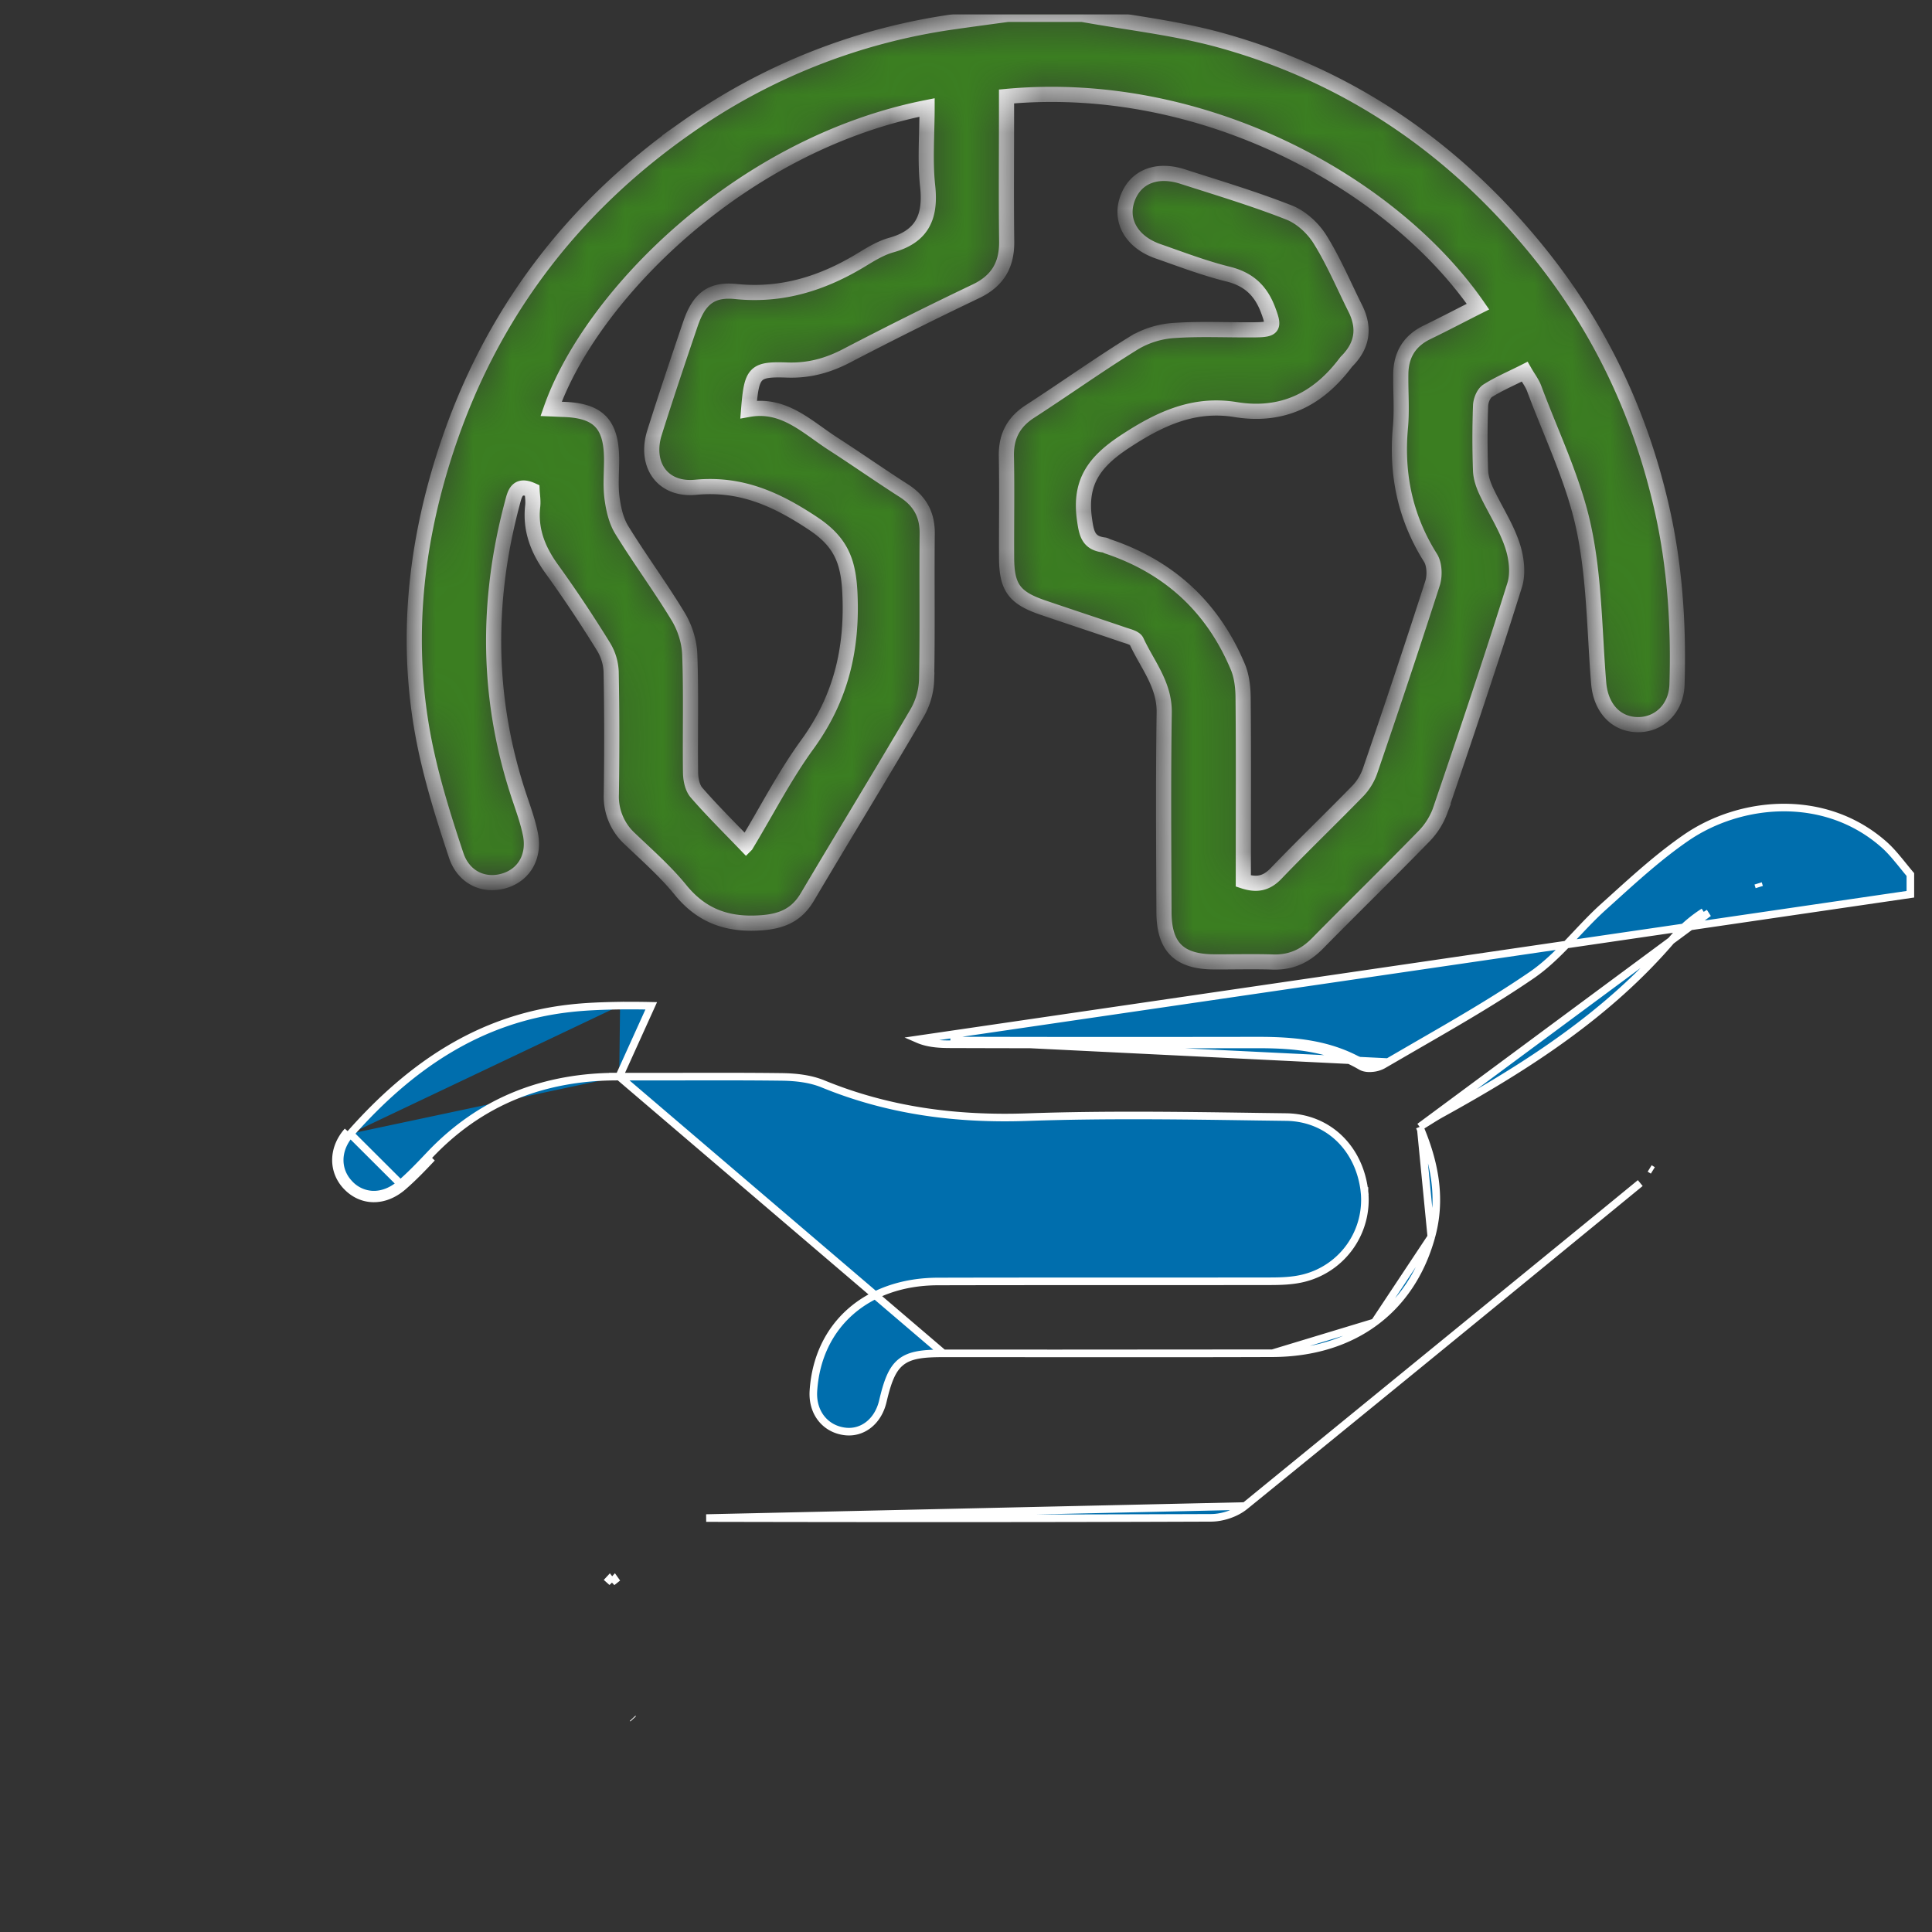 <svg xmlns="http://www.w3.org/2000/svg" width="51" height="51" fill="none"><rect width="100%" height="100%" fill="#333333" stroke="none"/><clipPath id="a"><path d="M.53.376h50v50h-50z"/></clipPath><mask id="b" fill="#fff"><path d="M28.551.376c1.213.22 2.448.352 3.632.676 3.433.942 6.237 2.874 8.462 5.643 1.595 1.985 2.657 4.234 3.221 6.715.35 1.532.45 3.09.403 4.657-.018.64-.48 1.075-1.051 1.062-.572-.013-.964-.452-1.017-1.098-.113-1.376-.11-2.778-.398-4.116-.27-1.255-.852-2.443-1.304-3.658-.054-.147-.155-.276-.252-.445-.35.177-.68.316-.978.505-.104.066-.18.254-.185.39a23.78 23.78 0 00-.001 1.71c.006.186.072.381.152.552.221.471.514.915.68 1.402.114.331.17.752.068 1.075-.625 2-1.297 3.988-1.973 5.971a1.91 1.91 0 01-.445.683c-.92.945-1.864 1.866-2.789 2.806-.328.334-.701.503-1.174.489-.52-.017-1.042-.001-1.562-.004-.912-.006-1.309-.39-1.314-1.307-.007-1.759-.02-3.518.006-5.276.011-.741-.45-1.27-.73-1.88-.042-.089-.216-.129-.335-.169-.708-.242-1.418-.475-2.125-.716-.763-.258-.966-.53-.97-1.313-.005-.896.012-1.792-.006-2.687-.01-.521.183-.897.623-1.182.929-.601 1.83-1.245 2.771-1.825a2.36 2.36 0 011.046-.313c.714-.048 1.432-.008 2.148-.017.472-.006.487-.081.32-.525-.194-.514-.514-.812-1.058-.946-.629-.156-1.24-.39-1.853-.604-.693-.243-1.012-.81-.8-1.39.207-.571.765-.802 1.456-.58.943.303 1.895.588 2.815.951.318.126.629.414.812.708.359.578.626 1.212.931 1.823.257.513.187.975-.215 1.384-.012.012-.024.023-.033.036-.73.976-1.67 1.45-2.911 1.249-1.109-.18-2.01.243-2.934.852-.797.527-1.191 1.064-1.058 2.03.053.389.1.644.523.692.031.004.06.026.09.036 1.63.545 2.777 1.606 3.439 3.186.102.247.135.536.137.808.013 1.433.006 2.865.006 4.298v.542c.354.117.607.066.857-.192.71-.74 1.45-1.45 2.166-2.185.14-.145.257-.337.323-.53a285.825 285.825 0 001.648-4.95c.064-.201.054-.502-.053-.673-.669-1.062-.908-2.205-.794-3.446.043-.468.002-.944.01-1.416.008-.5.23-.866.689-1.09.452-.219.897-.453 1.348-.68-2.256-3.258-7.243-6.03-12.445-5.548v.506c0 1.107-.01 2.214.004 3.321.008.624-.242 1.043-.811 1.316a108.88 108.88 0 00-3.403 1.697c-.505.265-1.01.403-1.584.382-.866-.03-.934.059-1.014 1.04.93-.167 1.538.462 2.223.904.629.405 1.241.836 1.872 1.239.421.27.625.63.619 1.136-.013 1.286.01 2.572-.016 3.859a1.88 1.88 0 01-.248.87c-.953 1.628-1.939 3.238-2.9 4.862-.277.468-.661.64-1.2.68-.88.068-1.577-.163-2.148-.866-.398-.49-.88-.913-1.34-1.352a1.512 1.512 0 01-.486-1.176c.015-1.075.016-2.15-.005-3.224a1.375 1.375 0 00-.203-.672 34.057 34.057 0 00-1.352-2.03c-.372-.51-.587-1.042-.516-1.678.016-.142-.01-.288-.016-.419-.405-.182-.457.093-.525.352-.696 2.614-.67 5.21.201 7.786.104.308.213.616.278.933.12.588-.158 1.073-.676 1.235-.544.17-1.087-.08-1.282-.668-.292-.878-.572-1.765-.773-2.667-.611-2.739-.35-5.443.522-8.082 1.161-3.512 3.29-6.33 6.314-8.452a16.127 16.127 0 017.05-2.8c.48-.069.96-.133 1.441-.198h1.954zm-8.857 21.93c.564-.937 1.026-1.84 1.616-2.651.882-1.213 1.197-2.51 1.125-4.007-.041-.849-.246-1.347-.972-1.83-.969-.644-1.906-1.069-3.103-.955-.88.084-1.347-.607-1.08-1.45.303-.96.624-1.916.948-2.868.218-.636.532-.919 1.193-.85 1.226.126 2.302-.218 3.325-.84.249-.152.509-.31.785-.387.815-.228 1.045-.746.957-1.554-.074-.68-.015-1.375-.015-2.077-4.974.982-8.897 5.02-9.925 7.956.1.004.197.01.295.013.945.023 1.295.376 1.302 1.309.002.341-.033.688.01 1.024.038.292.108.605.258.85.477.776 1.02 1.51 1.49 2.288.176.29.292.658.305.995.039 1.04.007 2.082.021 3.124.003.18.047.4.158.528.404.465.844.9 1.307 1.382z"/></mask><g stroke="#fff" clip-path="url(#a)"><path fill="#3b7e21" stroke-width=".4" d="M28.551.376c1.213.22 2.448.352 3.632.676 3.433.942 6.237 2.874 8.462 5.643 1.595 1.985 2.657 4.234 3.221 6.715.35 1.532.45 3.09.403 4.657-.018.64-.48 1.075-1.051 1.062-.572-.013-.964-.452-1.017-1.098-.113-1.376-.11-2.778-.398-4.116-.27-1.255-.852-2.443-1.304-3.658-.054-.147-.155-.276-.252-.445-.35.177-.68.316-.978.505-.104.066-.18.254-.185.39a23.78 23.78 0 00-.001 1.71c.006.186.072.381.152.552.221.471.514.915.68 1.402.114.331.17.752.068 1.075-.625 2-1.297 3.988-1.973 5.971a1.91 1.91 0 01-.445.683c-.92.945-1.864 1.866-2.789 2.806-.328.334-.701.503-1.174.489-.52-.017-1.042-.001-1.562-.004-.912-.006-1.309-.39-1.314-1.307-.007-1.759-.02-3.518.006-5.276.011-.741-.45-1.27-.73-1.88-.042-.089-.216-.129-.335-.169-.708-.242-1.418-.475-2.125-.716-.763-.258-.966-.53-.97-1.313-.005-.896.012-1.792-.006-2.687-.01-.521.183-.897.623-1.182.929-.601 1.83-1.245 2.771-1.825a2.36 2.36 0 011.046-.313c.714-.048 1.432-.008 2.148-.017.472-.006.487-.081.32-.525-.194-.514-.514-.812-1.058-.946-.629-.156-1.24-.39-1.853-.604-.693-.243-1.012-.81-.8-1.39.207-.571.765-.802 1.456-.58.943.303 1.895.588 2.815.951.318.126.629.414.812.708.359.578.626 1.212.931 1.823.257.513.187.975-.215 1.384-.012.012-.024.023-.033.036-.73.976-1.67 1.45-2.911 1.249-1.109-.18-2.01.243-2.934.852-.797.527-1.191 1.064-1.058 2.03.053.389.1.644.523.692.031.004.06.026.09.036 1.63.545 2.777 1.606 3.439 3.186.102.247.135.536.137.808.013 1.433.006 2.865.006 4.298v.542c.354.117.607.066.857-.192.71-.74 1.45-1.45 2.166-2.185.14-.145.257-.337.323-.53a285.825 285.825 0 001.648-4.95c.064-.201.054-.502-.053-.673-.669-1.062-.908-2.205-.794-3.446.043-.468.002-.944.01-1.416.008-.5.23-.866.689-1.09.452-.219.897-.453 1.348-.68-2.256-3.258-7.243-6.03-12.445-5.548v.506c0 1.107-.01 2.214.004 3.321.008.624-.242 1.043-.811 1.316a108.88 108.88 0 00-3.403 1.697c-.505.265-1.01.403-1.584.382-.866-.03-.934.059-1.014 1.04.93-.167 1.538.462 2.223.904.629.405 1.241.836 1.872 1.239.421.27.625.63.619 1.136-.013 1.286.01 2.572-.016 3.859a1.88 1.88 0 01-.248.87c-.953 1.628-1.939 3.238-2.9 4.862-.277.468-.661.64-1.2.68-.88.068-1.577-.163-2.148-.866-.398-.49-.88-.913-1.34-1.352a1.512 1.512 0 01-.486-1.176c.015-1.075.016-2.15-.005-3.224a1.375 1.375 0 00-.203-.672 34.057 34.057 0 00-1.352-2.03c-.372-.51-.587-1.042-.516-1.678.016-.142-.01-.288-.016-.419-.405-.182-.457.093-.525.352-.696 2.614-.67 5.21.201 7.786.104.308.213.616.278.933.12.588-.158 1.073-.676 1.235-.544.17-1.087-.08-1.282-.668-.292-.878-.572-1.765-.773-2.667-.611-2.739-.35-5.443.522-8.082 1.161-3.512 3.29-6.33 6.314-8.452a16.127 16.127 0 017.05-2.8c.48-.069.96-.133 1.441-.198h1.954zm-8.857 21.93c.564-.937 1.026-1.84 1.616-2.651.882-1.213 1.197-2.51 1.125-4.007-.041-.849-.246-1.347-.972-1.83-.969-.644-1.906-1.069-3.103-.955-.88.084-1.347-.607-1.08-1.45.303-.96.624-1.916.948-2.868.218-.636.532-.919 1.193-.85 1.226.126 2.302-.218 3.325-.84.249-.152.509-.31.785-.387.815-.228 1.045-.746.957-1.554-.074-.68-.015-1.375-.015-2.077-4.974.982-8.897 5.02-9.925 7.956.1.004.197.01.295.013.945.023 1.295.376 1.302 1.309.002.341-.033.688.01 1.024.038.292.108.605.258.85.477.776 1.02 1.51 1.49 2.288.176.29.292.658.305.995.039 1.04.007 2.082.021 3.124.003.18.047.4.158.528.404.465.844.9 1.307 1.382z" mask="url(#b)"/><path fill="#006ead" stroke-width=".2" d="M16.155 41.765a10.207 10.207 0 01-.063-.08.795.795 0 00-.012.013zm0 0l.068-.076.01.014zM10.64 31.32c.27-.234.519-.493.764-.754zm0 0c-.492.427-1.09.415-1.49-.005-.38-.398-.38-.996.026-1.456m1.464 1.461l-1.464-1.46m7.17-1.44c.57.002 1.143.001 1.716 0 .86-.001 1.722-.003 2.582.008.354.005.742.045 1.078.183 1.731.71 3.517.944 5.391.879 2.028-.071 4.061-.042 6.089-.012l.752.01c1.126.017 1.937.843 2.064 1.96l-.1.011.1-.01a2.128 2.128 0 01-1.573 2.283c-.307.082-.636.09-.942.09-1.36.002-2.72.002-4.08.002-1.553 0-3.107 0-4.661.004-.947.002-1.74.294-2.311.797-.57.502-.923 1.221-.979 2.091-.037.57.31 1.006.832 1.07.457.057.873-.256 1-.794.121-.512.237-.844.48-1.037.243-.194.592-.23 1.117-.23zm0 0c-1.961-.01-3.652.635-5.014 2.079-.246.26-.491.516-.757.747-.23.2-.48.292-.714.29a.884.884 0 01-.64-.289c-.34-.356-.346-.896.03-1.321m7.094-1.507l.846-1.868a26.658 26.658 0 00-.822-.005m-7.118 3.38c1.566-1.773 3.407-3.047 5.812-3.311.43-.048.867-.062 1.306-.069m-7.118 3.38l-.075-.066m.075.066l-.075-.066m7.193-3.314l-.002-.1zm19.554 1.6c.085.05.198.06.296.05a.71.71 0 00.287-.083l.904-.524c1.023-.59 2.051-1.182 3.026-1.85.359-.247.672-.554.973-.868l.211-.223c.228-.242.454-.48.696-.699l-.067-.074.067.074.244-.22c.63-.571 1.26-1.14 1.95-1.615 1.44-.99 3.668-1.195 5.225.182.13.115.248.248.365.39.043.05.086.104.13.158.065.08.131.163.199.242v.52l-26.188 3.83c.263.114.577.13.848.13 2.702.009 5.405.008 8.107.004.966 0 1.886.083 2.727.576zm0 0l.051-.086m-.05.086l.05-.086m0 0c.116.069.353.041.481-.033l-11.366-.56c2.702.008 5.405.007 8.107.003.97-.001 1.913.082 2.778.59zm1.501 1.687l.073-.044.158-.098c.12-.075.236-.148.355-.213m-.586.355l7.552-5.592-.054-.084m-7.498 5.676l.033.08m-.033-.08l.033.08m.553-.435l.047.087-.047-.087zm0 0c2.256-1.244 4.396-2.62 6.083-4.596.236-.276.522-.53.83-.725m0 0zm-7.466 5.755c.389.945.539 1.872.275 2.822m-.275-2.822l.275 2.823m0 0c-.269.97-.787 1.735-1.5 2.258m1.5-2.259l-1.5 2.26m5.67-2.575a2578.723 2578.723 0 01-9.09 7.422zm0 0l1.346-1.103zm-5.67 2.574c-.713.524-1.626.81-2.691.815m2.691-.815l-2.691.815m0 0c-1.931.007-3.863.005-5.794.004m5.794-.004l-5.794.004m0 0c-.966-.001-1.931-.002-2.897-.001zm-9.156 4.347c4.444.01 8.888.011 13.332-.006.3-.002.655-.121.888-.312zM46.44 23.416l-.03-.096zm-2.809 7.48l-.084-.052zM16.714 45.373l-.013-.014.013.014z"/></g></svg>
